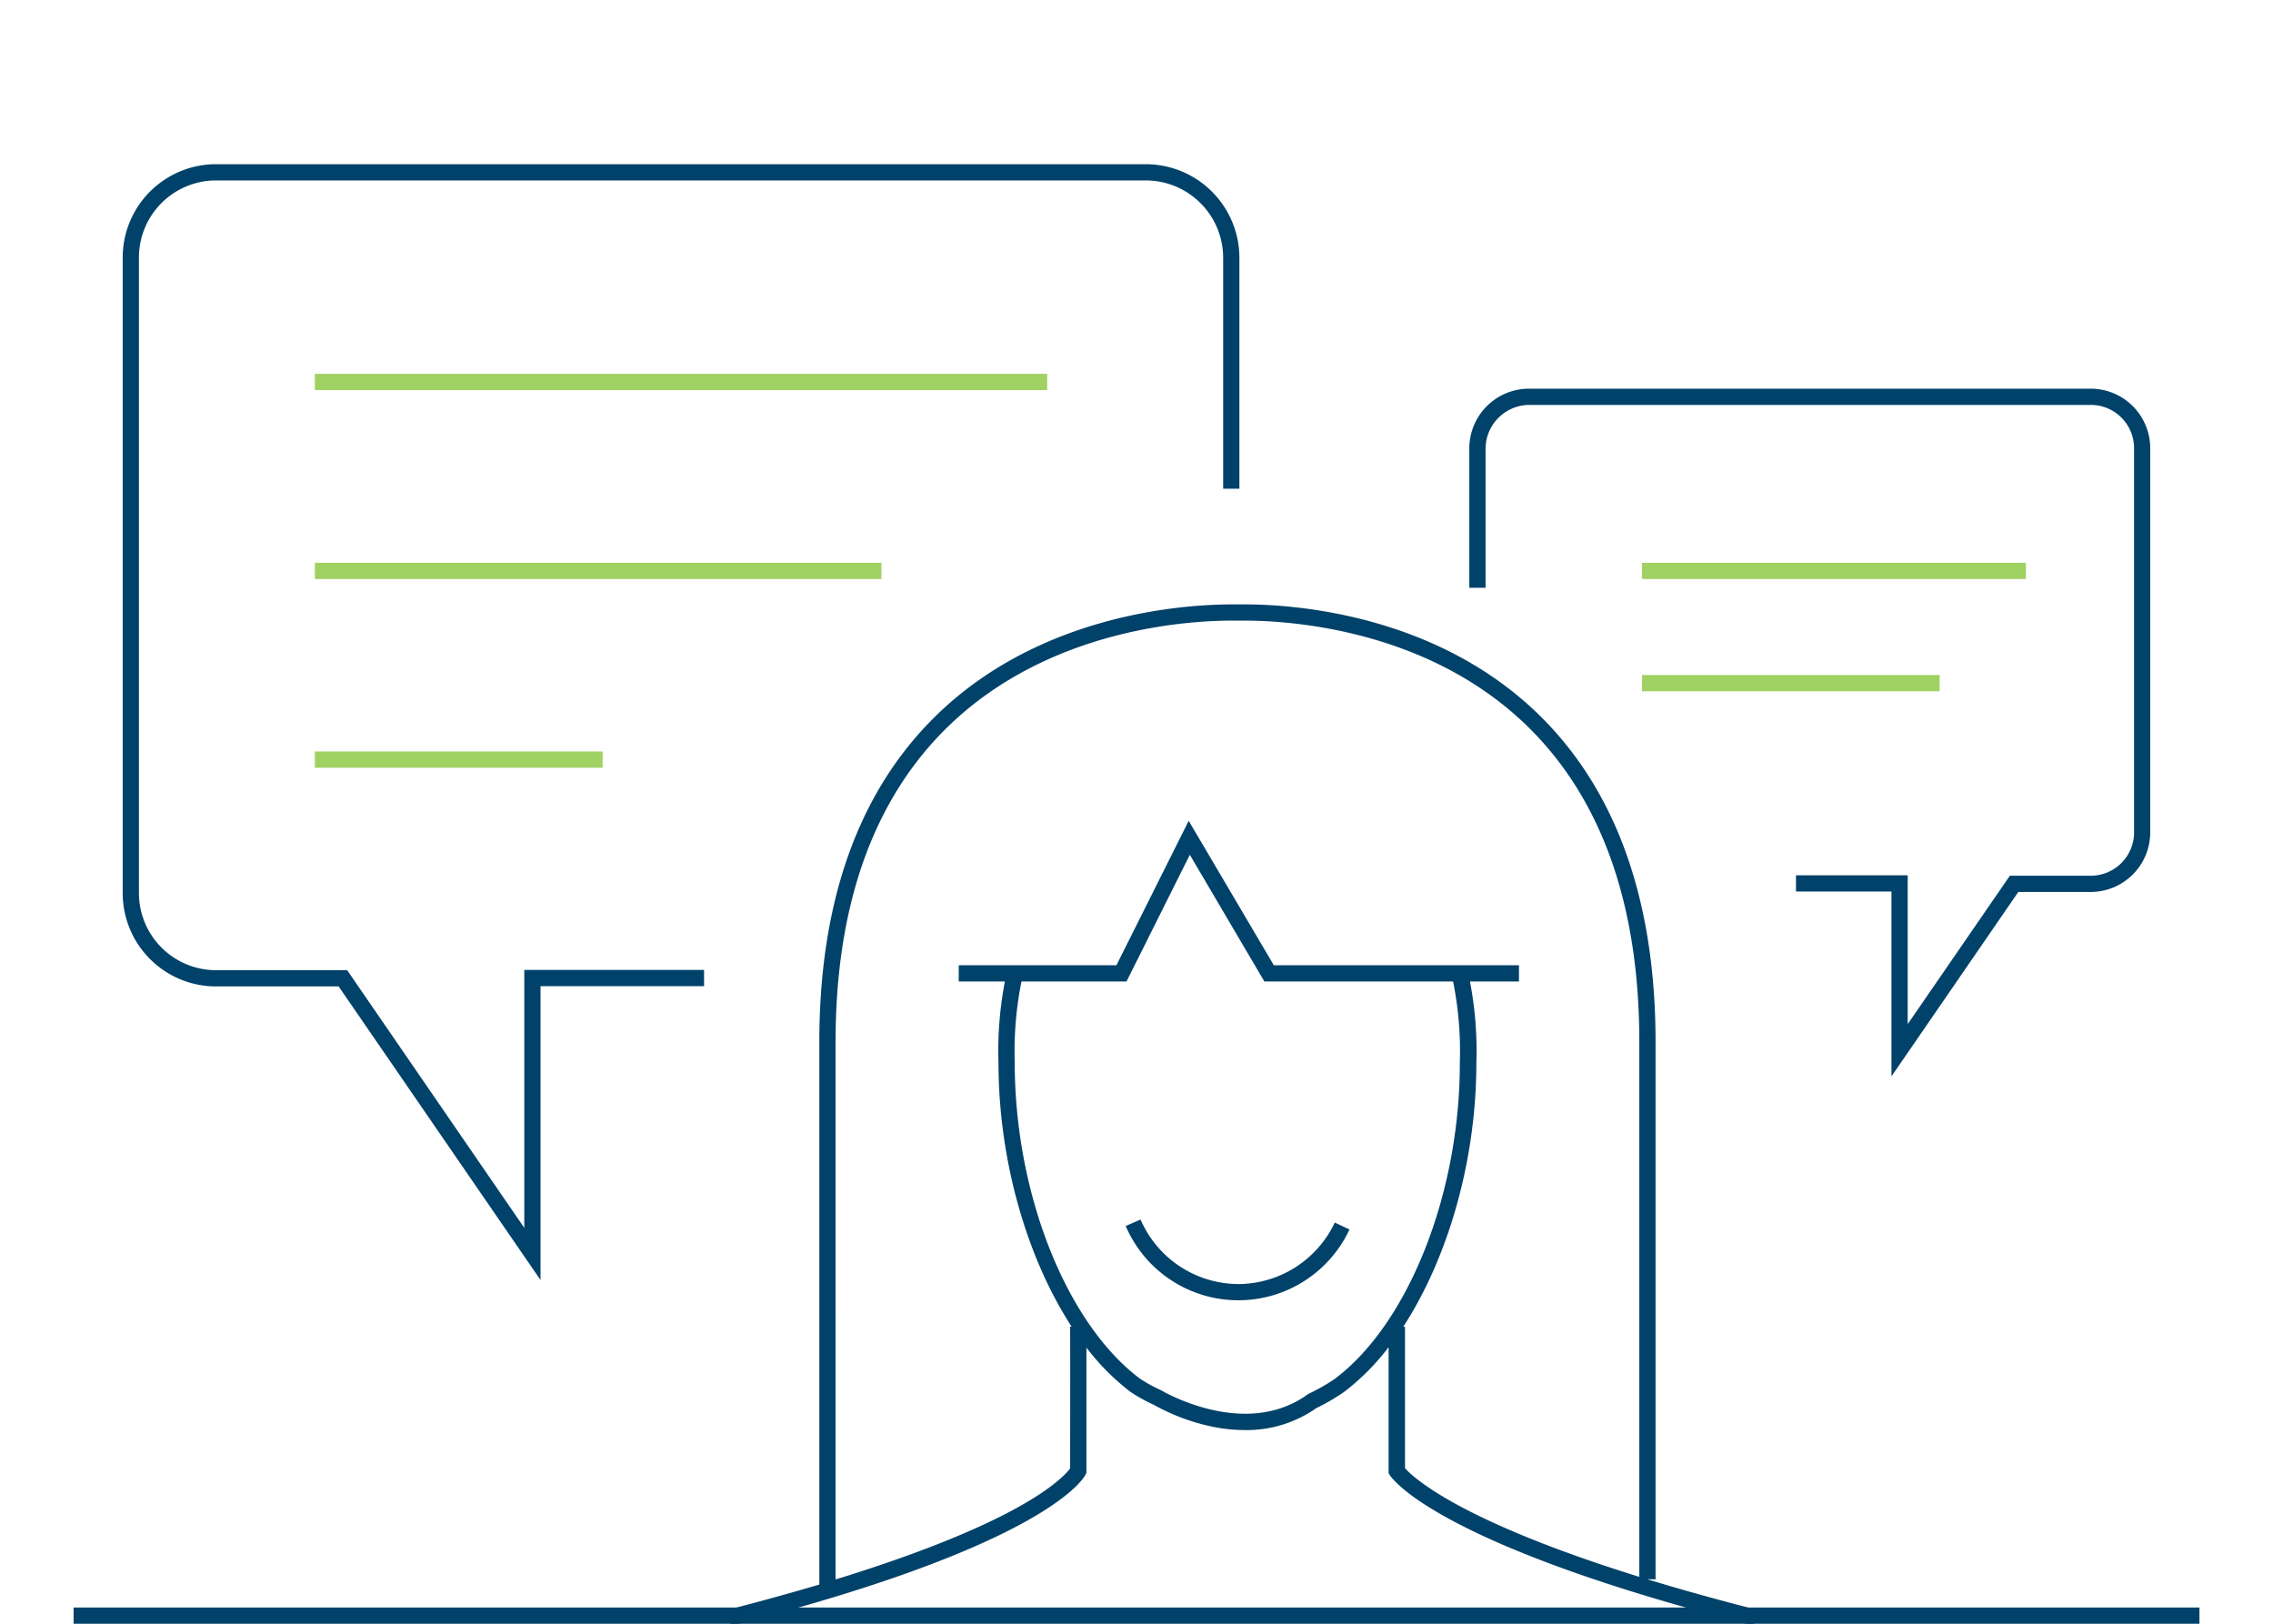 <svg xmlns="http://www.w3.org/2000/svg" viewBox="0 0 560 400"><defs><style>.cls-1{fill:#01426a;}.cls-2{fill:#a0d163;}</style></defs><g id="Layer_1" data-name="Layer 1"><path class="cls-1" d="M407.88,389.06V256.67c0-34.66-9.57-61.68-28.44-80.3-26.42-26.07-63.38-27.63-74.13-27.48h-1.74c-11.83,0-47.56,2.28-73.33,27.78-18.83,18.62-28.38,45.54-28.38,80V390.35c-6.81,2-14.38,4.12-22.79,6.27l1,3.87c78.34-19.95,87.06-36.57,87.4-37.27l.19-.41v-.45c0-.22,0-18.9,0-30.39a57.59,57.59,0,0,0,10.83,10.89l.08.06a40.24,40.24,0,0,0,5.66,3.13,50.64,50.64,0,0,0,13.27,5.14,40.41,40.41,0,0,0,9.19,1.1,29.87,29.87,0,0,0,17.63-5.42,51,51,0,0,0,6.86-4,58,58,0,0,0,10.93-11c0,11.49,0,30.25,0,30.47v.57l.3.48c.43.69,11.37,17.17,89.6,37.08l1-3.87c-10.18-2.59-19.18-5.12-27.17-7.56Zm-79-49.4a48.43,48.43,0,0,1-6.3,3.61l-.21.09-.19.13c-15.45,11.21-35.78-.82-36-.94l-.25-.13a35.86,35.86,0,0,1-5.07-2.79C262.69,326,250,294,250,261.77v-.12a87.46,87.46,0,0,1,1.66-19.87h25.88l15.6-31.21,18.36,31.21H358a87.22,87.22,0,0,1,1.66,19.92v.12C359.69,294,347,326.06,328.87,339.66Zm17.27,22c0-4.15,0-26.06,0-34.84h-.42c11-16.91,18-40.91,18-64.94a90,90,0,0,0-1.58-20.1h12.08v-4h-60.4L292.86,202.2l-17.8,35.58H236.21v4h11.37a89.53,89.53,0,0,0-1.58,20c0,24.05,7,48.08,18,65h-.35c.05,8.86,0,31.07,0,34.95-.78,1.07-3.95,4.74-13.72,10.05-7.91,4.3-21.51,10.37-44.07,17.31V256.67c0-33.36,9.15-59.32,27.19-77.17,25.41-25.14,61.11-26.72,71.43-26.61h.88c10.32-.14,45.95,1.35,71.27,26.33,18.08,17.85,27.25,43.91,27.25,77.46V388.45C359.16,374.57,348,363.76,346.14,361.67Z"/><path class="cls-1" d="M305.1,316.32A26.36,26.36,0,0,1,281,300.42l-3.66,1.6a30.2,30.2,0,0,0,55.13.85l-3.62-1.7A26.4,26.4,0,0,1,305.1,316.32Z"/><rect class="cls-1" x="18.13" y="396" width="523.75" height="4"/></g><g id="Isolation_Mode" data-name="Isolation Mode"><path class="cls-1" d="M129.17,302.48,85.53,239H53.13a19,19,0,0,1-18.9-18.95V63.45a19,19,0,0,1,18.9-19H282.2a19.07,19.07,0,0,1,19.15,19v56.94h4V63.45a23.08,23.08,0,0,0-23.15-23H53.13a23,23,0,0,0-22.9,23V220.08A23,23,0,0,0,53.13,243h30.3l49.74,72.33V242.93h40.29v-4H129.17Z"/><rect class="cls-2" x="77.58" y="92.1" width="180.42" height="4"/><rect class="cls-2" x="77.58" y="185.13" width="70.89" height="4"/><rect class="cls-2" x="77.58" y="138.64" width="139.58" height="4"/><rect class="cls-2" x="404.53" y="138.64" width="94.59" height="4"/><rect class="cls-2" x="404.53" y="166.29" width="73.34" height="4"/><path class="cls-1" d="M515.12,95.75H376.79A14.71,14.71,0,0,0,362,110.4v34.39h4V110.4a10.84,10.84,0,0,1,10.75-10.65H515.12a10.66,10.66,0,0,1,10.65,10.65v94.68a10.67,10.67,0,0,1-10.65,10.65H495.17L470,252.29V215.63H442.48v4H466v45.53l31.25-45.43h17.85a14.67,14.67,0,0,0,14.65-14.65V110.4A14.67,14.67,0,0,0,515.12,95.75Z"/></g></svg>
